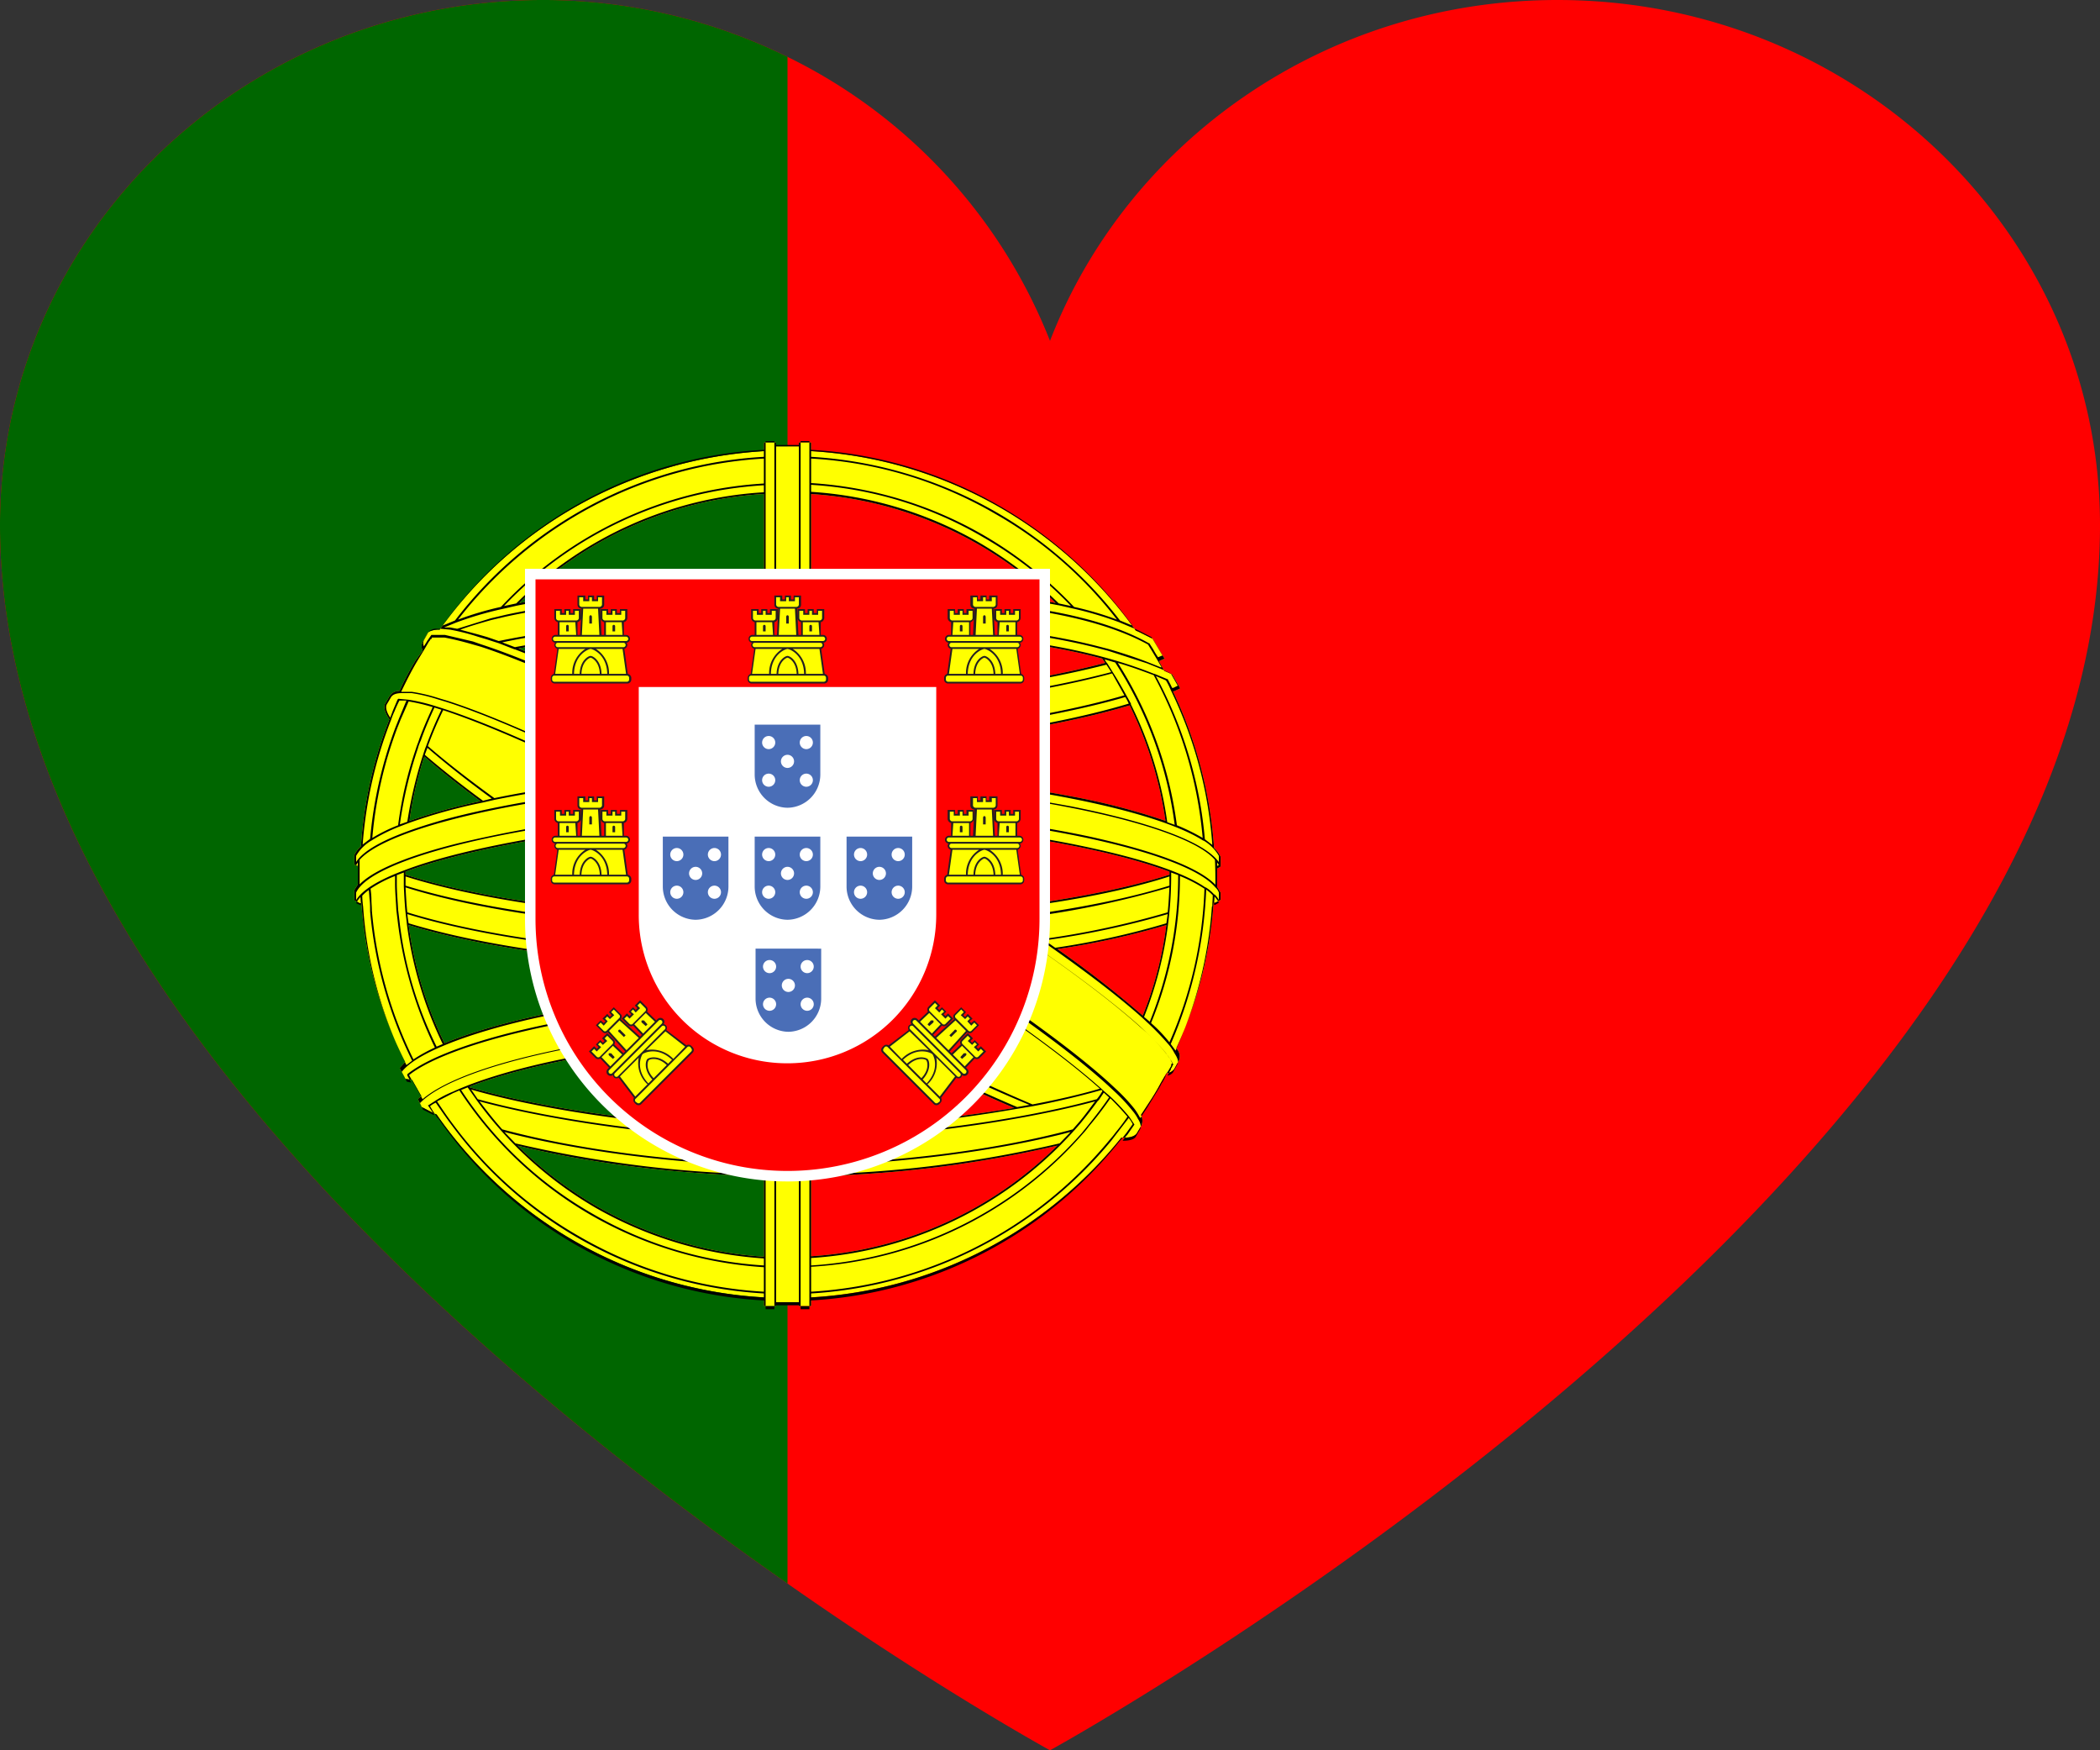 <?xml version="1.0" encoding="UTF-8"?><svg xmlns="http://www.w3.org/2000/svg" xmlns:xlink="http://www.w3.org/1999/xlink" data-name="Layer 1" height="400.0" preserveAspectRatio="xMidYMid meet" version="1.0" viewBox="0.0 -0.0 480.0 400.0" width="480.0" zoomAndPan="magnify"><rect x="0.0" y="-0.0" width="480.0" height="400.0" fill="#333333" stroke="none"/><g><g><g id="change1_1"><path d="M480,120c0,148.4-240,280-240,280s-25.6-14-60-38.1C108.9,312.3,0,220,0,120,0,53.7,55.5,0,124,0a126,126,0,0,1,56,13,122,122,0,0,1,60,64.9C257.6,32.4,302.8,0,356,0,424.5,0,480,53.7,480,120Z" fill="#f00"/></g><g id="change2_1"><path d="M180,13V361.9C108.9,312.3,0,220,0,120,0,53.7,55.5,0,124,0A126,126,0,0,1,180,13Z" fill="#060"/></g></g><g><g><g id="change3_1"><path d="M279,198h0v-2.2h0a6.5,6.5,0,0,0-1.5-2,98.9,98.9,0,0,0-9.4-35.8h.2l1.3-.6h.1v-.2l-1.8-3.1h0l-1.8-.8-1.2-2.2,1.1-.5a.2.2,0,0,0,.2-.2h-.1l-2.6-4.4h0l-3-1.5-.9-.4a98.1,98.1,0,0,0-74.2-41v-1.8a.2.2,0,0,0-.2-.2h-2.4a.2.2,0,0,0-.2.2v.7h-5.2v-.7a.2.2,0,0,0-.2-.2h-2.4a.2.2,0,0,0-.2.2v1.8a99.2,99.2,0,0,0-41.2,11.7,96.9,96.9,0,0,0-32.9,29.1h-.6c-1.2.1-2,.4-2.3,1l-1,1.8a2.3,2.3,0,0,0,0,2L95,150.9a67,67,0,0,0-3.7,7h0a2.6,2.6,0,0,0-2.2,1.1l-1,1.7c-.5.8-.2,2.1.9,3.7a96.2,96.2,0,0,0-6.5,29,6.5,6.5,0,0,0-1.5,2h0v2.2h.1l.7.4h0v4.1l-.8,1.3h0v2.4h.1l1.1.6h.4a96,96,0,0,0,10,36.3l-1.2,1.3v.2l1.3,2.4h.2l1.3.2,2.1,3.7-.7.6v.3l.8,1.6h0l2.5,1.3.9.4a97.8,97.8,0,0,0,74.8,41.8v1.8a.2.2,0,0,0,.2.2h2.4a.2.2,0,0,0,.2-.2v-.7h5.2v.7a.2.2,0,0,0,.2.2h2.4a.2.2,0,0,0,.2-.2v-1.8a98.1,98.1,0,0,0,70.9-36.5h.6c1.6,0,2.6-.4,3-1.1l1-1.7a2.9,2.9,0,0,0-.1-2.4h0l1.9-2.9c.8-1.2,1.6-2.5,2.3-3.8s1.1-1.9,1.6-2.8a2.6,2.6,0,0,0,1.8-1l1-1.8a2.5,2.5,0,0,0-.2-2.5l-.3-.5a95.7,95.7,0,0,0,8.5-33.2h.4l1.1-.6h.1V204h0l-.8-1.3v-4.2l.7-.4ZM148.8,209c-22.1-1.4-42-4.6-56.1-9.1v-.7c7.3-2.7,17.5-5.2,29.6-7.3C130.3,197.4,139.3,203.2,148.8,209ZM97,172.9c3.4,3,7.7,6.4,12.8,10.2a133.7,133.7,0,0,0-16.2,4.5A82.5,82.5,0,0,1,97,172.9Zm77.6,114.3a88.5,88.5,0,0,1-38.3-11.6,89.6,89.6,0,0,1-18-13.8c16.6,4.1,36.8,6.6,56.3,7Zm0-29.4c-22.7-.5-50.1-4.3-67.2-9.3v-.2c15.6-6,42.8-10.4,67.3-11Zm0-31.5c-30.1.5-58.2,6-73,12.1a88,88,0,0,1-8.2-27c18.6,5.7,46.2,9.2,75.7,9.7l5.5,3.1Zm0-65.8c-10.2-.3-22.7-1.4-34.7-2.9-8-3.8-15.3-7-21.4-9.4,17.8-3.3,37.1-3.6,56.1-3.6Zm0-25.9h-1.4c-14.3-.2-35.9-.4-54.5,3.2a87,87,0,0,1,55.9-24.9Zm53.3,73c-9.7-6.5-20.6-13.2-32.1-20,29.2,1.3,56.6,6,71.5,11.6v.7C257,203.2,243.3,205.8,227.9,207.6Zm38.7,3.8a83.1,83.1,0,0,1-5.4,20.7,233.8,233.8,0,0,0-19.5-15.2A179.9,179.9,0,0,0,266.6,211.4Zm-81.2-98.5a87.9,87.9,0,0,1,55.9,24.9c-18.6-3.6-40.2-3.4-54.5-3.2h-1.4Zm0,31.7c22.9,0,46.1.4,66.5,5.9a6.1,6.1,0,0,1,.7,1c-20.6,5.4-48.5,8.5-67.2,9Zm0,27.1c21.3-.6,52.5-4.4,72.8-10.5a88,88,0,0,1,8.2,26.4,152.2,152.2,0,0,0-21.5-5.6,349.5,349.5,0,0,0-59.5-6Zm0,65.6c4.8.1,9.7.4,14.7.8,11.7,6,22.6,11.2,31.7,15.1a339,339,0,0,1-46.4,4.6Zm0,31.5a267.6,267.6,0,0,0,56.3-7,87.8,87.8,0,0,1-56.3,25.3Z" fill="#ff0"/></g><g id="change4_1"><path d="M279,198h0v-2.2h0a6.5,6.5,0,0,0-1.5-2,98.9,98.9,0,0,0-9.4-35.8h.2l1.3-.6h.1v-.2l-1.8-3.1h0l-1.8-.8-1.2-2.2,1.1-.5a.2.2,0,0,0,.2-.2h-.1l-2.6-4.4h0l-3-1.5-.9-.4a98.1,98.1,0,0,0-74.2-41v-1.8a.2.2,0,0,0-.2-.2h-2.4a.2.2,0,0,0-.2.2v.7h-5.2v-.7a.2.2,0,0,0-.2-.2h-2.4a.2.2,0,0,0-.2.2v1.8a99.2,99.2,0,0,0-41.2,11.7,96.9,96.9,0,0,0-32.9,29.1h-.6c-1.2.1-2,.4-2.3,1l-1,1.8a2.3,2.3,0,0,0,0,2L95,150.9a67,67,0,0,0-3.7,7h0a2.6,2.6,0,0,0-2.2,1.1l-1,1.7c-.5.8-.2,2.1.9,3.7a96.2,96.2,0,0,0-6.5,29,6.5,6.5,0,0,0-1.5,2h0v2.2h.1l.7.4h0v4.1l-.8,1.3h0v2.4h.1l1.1.6h.4a96,96,0,0,0,10,36.3l-1.2,1.3v.2l1.3,2.4h.2l1.3.2,2.1,3.7-.7.6v.3l.8,1.6h0l2.5,1.3.9.4a97.8,97.8,0,0,0,74.8,41.8v1.8a.2.2,0,0,0,.2.2h2.4a.2.2,0,0,0,.2-.2v-.7h5.2v.7a.2.2,0,0,0,.2.2h2.4a.2.2,0,0,0,.2-.2v-1.8a98.1,98.1,0,0,0,70.9-36.5h.6c1.6,0,2.6-.4,3-1.1l1-1.7a2.9,2.9,0,0,0-.1-2.4h0l1.9-2.9c.8-1.2,1.6-2.5,2.3-3.8s1.1-1.9,1.6-2.8a2.6,2.6,0,0,0,1.8-1l1-1.8a2.5,2.5,0,0,0-.2-2.5l-.3-.5a95.7,95.7,0,0,0,8.5-33.2h.4l1.1-.6h.1V204h0l-.8-1.3v-4.2l.7-.4ZM89.4,164.5a16.7,16.7,0,0,1,.8-2,25.6,25.6,0,0,1,1.1-2.4h1.6l-1.7,4.1-.8,2a97.3,97.3,0,0,0-5.8,25.5l-1.7,1.3A97.4,97.4,0,0,1,89.4,164.5Zm7.7,8,.6-1.6c3.8,3.3,8.8,7.3,14.7,11.6l-2,.5C105.1,179.1,100.6,175.5,97.1,172.5Zm12.7,10.6a133.7,133.7,0,0,0-16.2,4.5A82.5,82.5,0,0,1,97,172.9C100.4,175.9,104.7,179.3,109.8,183.1Zm-12-12.6a84.1,84.1,0,0,1,3.5-8.2c9.1,3,22.1,8.6,37.2,16.1-9.2,1.1-17.8,2.4-25.5,4C106.8,177.9,101.7,173.9,97.8,170.5Zm-.4,0h0c-.3.7-.5,1.4-.7,2h0a97.3,97.3,0,0,0-3.6,15.3l-1.7.6a94.6,94.6,0,0,1,4.1-17.3,10.7,10.7,0,0,1,.7-1.9c.9-2.6,2-5.1,3.1-7.5l1.6.5A85.8,85.8,0,0,0,97.4,170.5ZM95.8,169c-.2.7-.5,1.3-.7,2A88.2,88.2,0,0,0,91,188.6a36.1,36.1,0,0,0-5.9,2.9,94.3,94.3,0,0,1,5.7-25.1l.8-2,1.8-4.1a42.1,42.1,0,0,1,5.5,1.3C97.8,164,96.7,166.5,95.8,169ZM81.4,195.6a9.6,9.6,0,0,1,3.5-3.5,37.9,37.9,0,0,1,6.4-3.2l2.1-.8a121.5,121.5,0,0,1,17-4.7l2.6-.6c7.9-1.6,16.7-3,26.1-4.1l3,1.5c-15.5,1.7-30,4.2-40.9,7.2-7.7,2.2-17.2,5.5-19.8,9.6Zm61.4-15,9.5,4.9a289.4,289.4,0,0,0-47.5,7.2c-8.5,2.1-18.7,5.4-22.6,9.4v-5.6C87.8,190.2,111.8,183.8,142.8,180.6Zm-61,17.3-.4-.2.4-.6Zm.5,8.9-.9-.4a7.1,7.1,0,0,1,1-1.4c0,.6.1,1.2.1,1.9Zm-.9-1.1V204c3.4-7.5,34.1-15.3,71.5-18.2l3.4,1.8c-10.6.7-21.3,1.9-31.1,3.4l-2.9.5h0c-12.2,2.1-22.6,4.6-29.9,7.4h0C86.5,201.1,82.8,203.4,81.4,205.7Zm87,15c-29.3-.5-56.6-4.1-75-9.7q-.2-1.2-.3-2.1c17.6,5.4,43.6,8.9,71.7,9.7l3.3,1.9h0ZM91.3,210.4l-.3-2.5c-.1-2-.3-4-.3-6V200l1.6-.6v3.1c.1,2.1.2,4.1.4,6.1h0c.1.8.2,1.6.3,2.6h0a88.4,88.4,0,0,0,8.2,27.4l-1.4.6A87.1,87.1,0,0,1,91.3,210.4Zm8.1,29a35.9,35.9,0,0,0-4.9,2.7,95.9,95.9,0,0,1-9.5-34c0-.9-.1-1.7-.1-2.5s-.1-1.7-.2-2.5a28.9,28.9,0,0,1,5.6-2.9v1.7c0,2,.2,4.1.3,6.1l.3,2.5A90.9,90.9,0,0,0,99.4,239.4Zm-6.3-30.9c-.2-1.9-.3-3.8-.4-5.7,15.3,4.8,37.1,8.1,61.3,9.4l10,5.9C136.3,217.4,110.5,213.9,93.1,208.5Zm-.4-6.1v-2.1c14.2,4.5,34.4,7.8,56.9,9.2l3.7,2.2C129.3,210.4,107.8,207.1,92.7,202.4Zm0-2.5v-.7c7.3-2.7,17.5-5.2,29.6-7.3,8,5.5,17,11.3,26.5,17.1C126.7,207.6,106.8,204.4,92.7,199.9ZM83,207.2a21.1,21.1,0,0,1-.2-2.5h0a10,10,0,0,1,1.5-1.3c.1.8.1,1.5.2,2.3s.1,1.7.1,2.6a96.6,96.6,0,0,0,9.6,34.1l-1.3,1A94.9,94.9,0,0,1,83,207.2Zm91.6,90a97,97,0,0,1-74.5-41.7H100c-.6-.9-1.2-1.8-1.7-2.7a5.7,5.7,0,0,1,1.3-.8c1.2,1.7,2.4,3.5,3.7,5.2a94.6,94.6,0,0,0,28.8,25.7,95.9,95.9,0,0,0,42.5,12.7Zm0-2a94.7,94.7,0,0,1-42.3-12.7A93.6,93.6,0,0,1,103.6,257c-1.3-1.7-2.5-3.5-3.7-5.3l3.7-1.9h0l1.4-.6a89.2,89.2,0,0,0,30.1,28.5,90.8,90.8,0,0,0,39.5,11.9Zm0-6a88.7,88.7,0,0,1-39.3-11.9,87.8,87.8,0,0,1-29.9-28.2l1.5-.6.2.3,1.9,2.7h0A88.3,88.3,0,0,0,136.1,276a89.3,89.3,0,0,0,38.5,11.6Zm0-2a88.5,88.5,0,0,1-38.3-11.6,89.6,89.6,0,0,1-18-13.8c16.6,4.1,36.8,6.6,56.3,7Zm0-18.8a270.6,270.6,0,0,1-56.8-7.1l-2.5-2.6c16.9,4.4,38.7,7.2,59.3,7.7Zm0-2.4c-20.8-.5-42.8-3.3-59.8-7.9-1.8-2-3.5-4.2-5.2-6.4,17.4,4.7,43.3,8.2,65,8.7Zm0-6c-21.9-.5-48-4-65.4-8.8l-1.5-2.2c17.2,5,44.4,8.7,66.9,9.2Zm0-2.2c-22.7-.5-50.1-4.3-67.2-9.3v-.2c15.6-6,42.8-10.4,67.3-11Zm0-20.9c-26.6.6-56.3,5.8-71.1,12.6h0a23.6,23.6,0,0,0-3.9,2l-1.7,1.1h-.1l1.5,2.2h-.2l-2.4-1.2-.7-1.5c4.3-4.5,16-8.9,32.9-12.3a258.9,258.9,0,0,1,45.7-5.1Zm0-2.4a257.9,257.9,0,0,0-45.7,5.1c-16,3.2-27.3,7.3-32.3,11.6l-2.1-3.7-1-1.8c5-4,16.6-8.1,32.1-11.3a266.4,266.4,0,0,1,49-5.3Zm0-5.8a276.5,276.5,0,0,0-49.1,5.3c-15.6,3.2-27.4,7.4-32.4,11.5v.3l.9,1.6-1-.2L91.8,245c3.1-4.1,14.4-8.7,30.4-12.3a265,265,0,0,1,52.4-6Zm0-2.4c-30.1.5-58.2,6-73,12.1a88,88,0,0,1-8.2-27c18.6,5.7,46.2,9.2,75.7,9.7l5.5,3.1Zm0-2.5-5.3-3.1-1-.5-3.4-2-10.7-6.4-4.5-2.7c-9.7-5.9-18.7-11.7-26.8-17.3l2.3-.3c8.7,5.8,18.3,12,28.6,18.2l4.4,2.7,10.6,6.2h.3l4.1,2.3,1.4.8Zm0-2.3-1.2-.7-4.1-2.4H169L158.4,212l-4.4-2.6c-10.2-6.2-19.7-12.2-28.2-18,9.8-1.6,20.6-2.7,31.2-3.4l17.6,9.7Zm0-24.2c-29.7-16.9-57.5-30.3-73.4-35.4l-1.9-.6a41,41,0,0,0-6-1.4l-2.2-.2H91c0,.1,0,.1-.1.1h0l-1.1,2.6-.6,1.6c-.9-1.3-1.1-2.4-.8-3l1-1.7c.4-.6,1.2-.9,2.5-.9h2.2a37.4,37.4,0,0,1,5.9,1.4l2,.6c15.7,5,43.1,18.2,72.6,34.9Zm0-2.3c-29.4-16.7-56.8-29.9-72.5-34.9l-2-.6a38.3,38.3,0,0,0-6-1.4H91.7c1.1-2.3,2.3-4.7,3.6-6.9l1.7-2.8,1-1.7.2-.3c.1,0,.1,0,.1-.1s.1-.1.1-.2h.1l.2-.2v-.2h2.9c1.6.3,3.8.8,6.2,1.5l2.1.6c14.4,4.7,38.4,16.1,64.6,30.6Zm0-17.2c-26.2-14.5-50.1-25.8-64.5-30.5l-2-.7-6.4-1.5H98.6l-.9,1.3-.8,1.3a1.7,1.7,0,0,1,0-1.4l1-1.8a2.3,2.3,0,0,1,2.1-.8h.7l2.2.2a48.5,48.5,0,0,1,6.3,1.6l2,.6,2.8.9h0l3.6,1.4h.1c14.3,5.5,34.8,15.5,56.9,27.6Zm0-2.3-7.6-4.1,7.6.3Zm0-4.2-8.4-.4-3.9-2,12.3.6Zm0-2.2c-4.1-.1-8.5-.4-13.2-.7l-13.9-7.1c9.6,1.1,19.1,1.8,27.1,2Zm0-6.2c-8.3-.3-18.2-1-28.1-2.1l-5.5-2.7c11.7,1.5,23.8,2.5,33.6,2.8Zm0-2.4c-10.2-.3-22.7-1.4-34.7-2.9-8-3.8-15.3-7-21.4-9.4,17.8-3.3,37.1-3.6,56.1-3.6Zm0-16.3c-19.2,0-38.8.3-56.9,3.7l-2.9-1.1c18.8-4,39.5-4.3,59.8-4.3Zm0-2.1c-20.5,0-41.5.4-60.6,4.4l-2.6-.9-2.1-.6-4.1-1.1c2.2-.8,4.6-1.5,7.1-2.2l3.4-.8c19.1-4.2,42.2-4,57.5-3.8h1.4Zm0-5.4h-1.4c-15.3-.2-38.4-.4-57.6,3.8l-3.4.8-7.7,2.4-1.6-.3h-1.4l2.7-1.1a77.6,77.6,0,0,1,10.5-3.1l3.5-.8c18.6-3.7,40.5-3.5,55-3.3h1.4Zm0-2.1h-1.4c-14.3-.2-35.9-.4-54.5,3.2a87,87,0,0,1,55.9-24.9Zm0-22.1A87.4,87.4,0,0,0,118,137.9l-2.8.6a89.1,89.1,0,0,1,59.4-27.6Zm0-2a89.5,89.5,0,0,0-60.1,28.2,71.6,71.6,0,0,0-9.8,2.9,95.3,95.3,0,0,1,69.9-36.8Zm0-6.1A95.6,95.6,0,0,0,104,141.8l-2.9,1.2a96.9,96.9,0,0,1,73.5-40.2ZM177,299.2h-2V268.8h2Zm0-30.8h-2v-2h2Zm0-2.4h-2v-5.6h2Zm0-6h-2v-1.8h2Zm0-2.2h-2V237.3h2Zm0-21h-2v-2h2Zm0-2.4h-2V229h2Zm0-5.8h-2v-2h2Zm0-2.4h-2v-1.8l2,1.2Zm0-1.1-2-1.1v-1.9l2,1.2Zm0-2.3-2-1.1V197.9l2,1.2Zm0-24.2-2-1.1v-1.9l2,1.2Zm0-2.3-2-1.1V178.4l2,1.2Zm0-17.2-2-1.1v-1.8l2,1.1Zm0-2.3-.7-.4h.7Zm0-.8h-1.5l-.5-.3v-4h2Zm0-4.7h-2v-1.8h2Zm0-2.2h-2v-5.8h2Zm0-6.2h-2v-2h2Zm0-2.4h-2V144.6h2Zm0-16.3h-2v-1.7h2Zm0-2.1h-2v-5h2Zm0-5.4h-2V135h2Zm0-2.1h-2V100.8h2Zm.4,91.2.7.4h-.7Zm0,.8h1.5l1,.6h0l2.6,1.4h-5.1Zm5.2,71.7h-5.2V268.8h5.2Zm0-29.9h-5.2v-2h5.2Zm0-2.4h-5.2v-5.6h5.2Zm0-6h-5.2v-1.8h5.2Zm0-2.2h-5.2V237.2h5.2Zm0-21h-5.2v-2h5.2Zm0-2.4h-5.2V229h5.2Zm0-6.2-2.5-1.4h0l-.4-.2h.3l.2-.2a.2.2,0,0,0-.2-.2h-1l-1.6-.9v-1.8l2.5,1.4,2.7,1.5Zm0-2.3-2.5-1.4-2.7-1.5V199.3l2.2,1.3,3,1.7Zm0-24-2.8-1.6-2.4-1.4V197a33.7,33.7,0,0,1,3.2,1.9l2,1.1Zm0-2.4-1.8-1-3.4-2V179.8l5.2,2.9Zm0-17.3-5.2-2.9v-1.8l5.2,2.9Zm0-2.2-2.4-1.4h2.4Zm0-1.8h-3.1l-2.1-1.2v-.6h5.2Zm0-2.2h-5.2v-4.3h5.2Zm0-4.7h-5.2v-1.8h5.2Zm0-2.2h-5.2v-5.8h5.2Zm0-6.2h-5.2v-2h5.2Zm0-2.4h-5.2V144.6h5.2Zm0-16.3h-5.2v-1.7h5.2Zm0-2.1h-5.2v-5h5.2Zm0-5.4h-5.2V135h5.2Zm0-2.1h-5.2V101.7h5.2ZM185,299.2h-2V268.8h2Zm0-30.8h-2v-2h2Zm0-2.4h-2v-5.6h2Zm0-6h-2v-1.8h2Zm0-2.2h-2V237.2h2Zm0-20.9h-2v-2h2Zm0-2.4h-2V229h.2l1.8,1Zm0-5-1.6-.9-.4-.2v-1.8l2,1.1Zm0-2.2-1.9-1.1H183V202.5l2,1.2Zm0-24-2-1.2v-1.9l2,1.2Zm0-2.4-2-1.1V182.9l2,1.2Zm0-17.3-2-1.1v-1.9l2,1.2Zm0-2.3-2-1.1v-1.6h2Zm0-3.1h-2v-1.8h2Zm0-2.2h-2v-4.3h2Zm0-4.7h-2v-1.8h2Zm0-2.2h-2v-5.8h2Zm0-6.2h-2v-2h2Zm0-2.4h-2V144.6h2Zm0-16.3h-2v-1.7h2Zm0-2.1h-2v-5h2Zm0-5.4h-2V135h2Zm0-2.1h-2V100.8h2Zm92.1,58.5-1.7-1.3a96.1,96.1,0,0,0-11.2-37.3l2.3,1a15.1,15.1,0,0,1,1.1,2.2A96.5,96.5,0,0,1,277.1,193.1Zm-18.6-32.3-1-1.8h0c-1-1.8-2-3.6-3.1-5.3l-1.3-2.1a3.5,3.5,0,0,1-.6-.9l2.4.7a89.5,89.5,0,0,1,13.6,37.1l-1.7-.6a87.6,87.6,0,0,0-8.3-26.9h0Zm-3-9.3c2.8.8,5.5,1.8,8.2,2.8a95.6,95.6,0,0,1,11.2,37.2,46.5,46.5,0,0,0-5.9-2.9A90.8,90.8,0,0,0,255.5,151.5Zm-70.1-48.7a96.9,96.9,0,0,1,43.2,12.9A97.9,97.9,0,0,1,258.9,143l-2.9-1.2a96.2,96.2,0,0,0-70.6-37.4Zm0,2a93.9,93.9,0,0,1,42.2,12.7,93,93,0,0,1,27.7,24.1,71.6,71.6,0,0,0-9.8-2.9,91.8,91.8,0,0,0-20.7-16.4,90,90,0,0,0-39.4-11.9Zm0,6a87.9,87.9,0,0,1,39.2,11.9,88.8,88.8,0,0,1,20.2,15.8l-2.8-.6A92.3,92.3,0,0,0,223.8,124a88.1,88.1,0,0,0-38.4-11.6Zm0,2.1a87.9,87.9,0,0,1,55.9,24.9c-18.6-3.6-40.2-3.4-54.5-3.2h-1.4Zm0,22.1h1.4c14.5-.2,36.4-.4,55,3.3h.1l3.5.8a80.5,80.5,0,0,1,10.4,3.1l3.6,1.5h0l.9.4,2.9,1.5,2.5,4.2-1,.4a17.4,17.4,0,0,1-1.1-1.8l-.9-1.4h-.1c-8.5-4.8-21.2-7.9-37.7-9.3-14-1.3-28-1.1-38.1-1h-1.4Zm0,2.1h1.4c19.5-.2,55.9-.6,75.6,10.2l.8,1.3,1.2,2,1.1,1.9h-.2l-3-1.2c-2.8-1.1-5.9-2.1-9-3l-3.1-.8c-20.1-5-42.7-5.4-64.8-5.4Zm0,5.4c22.1,0,44.6.4,64.7,5.4l3.1.8,9,2.9,3,1.2.7.3h0l1.7.8,1.6,2.8-1,.5h-.3c-.3-.7-.7-1.4-1-2h-.1l-2.9-1.2h-.1c-23.1-9.2-51-9.8-78.4-9.8Zm0,2.1c22.9,0,46.1.4,66.5,5.9a6.1,6.1,0,0,1,.7,1c-20.6,5.4-48.5,8.5-67.2,9Zm0,16.3c18.7-.5,46.8-3.7,67.5-9l1.1,1.7c-20.8,5.5-49.4,8.8-68.6,9.3Zm0,2.4c19.2-.6,48-3.8,68.8-9.4l2.8,5c-20.2,5.9-50.8,9.6-71.6,10.2Zm0,6.2c20.9-.6,51.5-4.3,71.8-10.2a10.9,10.9,0,0,1,.8,1.5c-20.2,6.1-51.3,9.9-72.6,10.5Zm0,2.2c21.3-.6,52.5-4.4,72.8-10.5a88,88,0,0,1,8.2,26.4,152.2,152.2,0,0,0-21.5-5.6,349.5,349.5,0,0,0-59.5-6Zm0,6.9c41.7.7,84.7,9.1,92.3,17.9.1,1.9.1,3.8.1,5.7-3.7-3.9-13.7-7.7-28.7-11-16.8-3.6-38.1-6-58.5-6.7l-1.3-.7-3.9-2.3Zm0,25.4c28.6,16.8,53.5,33.6,66,44.8-4.4,1.3-9.6,2.5-15.4,3.6-8.5-3.6-19.1-8.5-30.4-14.2l-5.7-2.9-12.2-6.6-2.3-1.2Zm0,23.9,2.1,1.2,12.3,6.5,5.6,2.9c11.1,5.7,21.4,10.5,29.9,14l-2.8.5c-9.2-3.9-20.4-9.2-32.2-15.3h0l-5.3-2.8h0l-9.6-5.1Zm0,2.3,8.6,4.6-8.6-.3Zm0,4.7c3.1,0,6.2.2,9.4.4l4.4,2.3c-4.7-.4-9.3-.6-13.8-.7Zm0,2.4c4.8.1,9.7.4,14.7.8,11.7,6,22.6,11.2,31.7,15.1a339,339,0,0,1-46.4,4.6Zm0,20.9a332.8,332.8,0,0,0,47.1-4.8l3.6-.6c5.8-1.1,11.1-2.4,15.7-3.7.1.1.1.2.2.2a12.7,12.7,0,0,1-1.3,1.9c-17.4,4.8-43.4,8.3-65.3,8.8Zm0,2.2c21.7-.5,47.5-4,64.9-8.7-1.2,1.6-2.4,3.3-3.7,4.8l-1.4,1.6h0c-17,4.6-39,7.4-59.8,7.9Zm0,6c20.6-.5,42.4-3.3,59.3-7.7l-2.5,2.6a270.6,270.6,0,0,1-56.8,7.1Zm0,2.4a267.6,267.6,0,0,0,56.3-7,87.8,87.8,0,0,1-56.3,25.3Zm0,18.7a88.2,88.2,0,0,0,60-29c0-.1,0-.1.1-.1h0l1.4-1.6c1.4-1.7,2.8-3.5,4.1-5.3h.1l1.2-1.8,1.2,1.1c-1.5,2.2-3.2,4.4-4.9,6.5l-1.3,1.6a89.8,89.8,0,0,1-61.9,30.3Zm0,2A89.4,89.4,0,0,0,247.6,259a18.3,18.3,0,0,0,1.3-1.6,77.3,77.3,0,0,0,4.9-6.4q2.4,2.4,3.9,4.2a42.2,42.2,0,0,1-2.7,3.6,18.3,18.3,0,0,1-1.3,1.6,95.6,95.6,0,0,1-68.3,34.8ZM256,260.7a97.4,97.4,0,0,1-70.6,36.5v-1.6A96.4,96.4,0,0,0,254,260.7l1.3-1.7,2.7-3.5a8,8,0,0,1,.9,1.4l-1.5,2.1C256.9,259.6,256.5,260.2,256,260.7Zm4.6-2.6-1,1.7q-.6.9-3,.9a13.4,13.4,0,0,1,1.1-1.4l1.6-2.3h0l-1.2-1.8a51.2,51.2,0,0,0-4.2-4.5l-1.5-1.3c-12.3-11.2-37.7-28.5-67-45.7v-1.9c29.7,17.4,55.4,34.9,67.8,46.2l1.5,1.4a40.1,40.1,0,0,1,4.2,4.5,9.4,9.4,0,0,1,1.2,1.8C260.7,256.6,260.9,257.5,260.6,258.1Zm6.1-12.8-.3.5v.2c-.2.5-.5.9-.7,1.4h-.1a10.9,10.9,0,0,1-.8,1.5l-2.5,4.1c-.5.8-1.1,1.6-1.6,2.5l-.2-.2a14.5,14.5,0,0,0-1.2-1.9,40.1,40.1,0,0,0-4.2-4.5l-1.5-1.4c-12.4-11.3-38.3-28.9-68.1-46.3V184.3l2.7,1.6c31.4,18.1,59,36.7,72.3,48.6l1.5,1.4a43.3,43.3,0,0,1,4.4,4.7,9.2,9.2,0,0,1,1.3,1.9h0l.3.5h-.1c0,.1-.1.1-.1.2h-.1v.4l-.3.5-.4.7C266.8,245.1,266.7,245.2,266.7,245.3Zm2.4-2-1,1.8a2,2,0,0,1-1.2.7c0-.1,0-.2.1-.2l.2-.4a2.5,2.5,0,0,1,.4-.7.8.8,0,0,1,.2-.5.4.4,0,0,0,.1-.3h.1v-.2h0l.2-.2h0l-.3-.6h0l-1.3-1.9a46.2,46.2,0,0,0-4.5-4.8l-1.6-1.4c-13.2-11.9-40.9-30.6-72.3-48.7l-2.9-1.7V182l3.7,2.2c31.2,17.9,58.8,36.5,72.1,48.4l1.5,1.4h0a60.2,60.2,0,0,1,4.5,4.7h0a9.2,9.2,0,0,1,1.3,1.9l.3.5C269.3,242.1,269.4,242.8,269.1,243.3Zm-1.4-43.9,1.6.6a89.2,89.2,0,0,1-6.5,33.5l-1.3-1.1a87.5,87.5,0,0,0,6.2-32.3Zm2,.8a32.2,32.2,0,0,1,5.6,2.9,95,95,0,0,1-8,35.1,33,33,0,0,0-4.2-4.4A87.9,87.9,0,0,0,269.7,200.2Zm-2.4,2.6c-.1,1.9-.2,3.8-.4,5.7a197.1,197.1,0,0,1-28.5,6.1l-6.8-4.6A209.1,209.1,0,0,0,267.3,202.8Zm-36.2,6.8-2.6-1.7c15.1-1.7,28.6-4.3,38.8-7.6v2.1C257.7,205.4,245.1,207.9,231.1,209.6Zm35.8-.7-.3,2.1a180.7,180.7,0,0,1-25.4,5.6l-2.4-1.7A194.6,194.6,0,0,0,266.9,208.9Zm-.3,2.5a83.1,83.1,0,0,1-5.4,20.7,233.8,233.8,0,0,0-19.5-15.2A179.9,179.9,0,0,0,266.6,211.4Zm-38.7-3.8c-9.7-6.5-20.6-13.2-32.1-20,29.2,1.3,56.6,6,71.5,11.6v.7C257,203.2,243.3,205.8,227.9,207.6Zm49.2-.5c-.1.1-.1.1-.1.2a96.1,96.1,0,0,1-8.3,32.8l-1.1-1.5a97.7,97.7,0,0,0,8.1-35.3,10,10,0,0,1,1.5,1.3C277.2,205.5,277.1,206.3,277.1,207.1Zm.6-.3h-.2c0-.6.1-1.3.1-1.9a7.1,7.1,0,0,1,1,1.4Zm.9-2.8v1.7a4.1,4.1,0,0,0-1-1.3h-.1a7.7,7.7,0,0,0-1.9-1.6h-.1c-4.5-3.1-13-6.1-24.7-8.7-15.8-3.6-36.1-6.1-55.7-6.9l-3.7-2.2c40.6,1.3,79.4,9.4,86.4,17.8h0A2.8,2.8,0,0,1,278.6,204Zm-.4-6.1v-.8l.4.6Zm.4-.9-.5-.6h0c-3.8-4.3-15.6-8.6-33.2-12.1a360,360,0,0,0-59.5-6v-1.8c38.1.6,77.3,7.7,89.6,15.6h.1a9.6,9.6,0,0,1,3.5,3.5Z"/></g></g><g><g id="change5_1"><path d="M180,270h0a60,60,0,0,1-60-60V130H240v80a60,60,0,0,1-60,60Z" fill="#fff"/></g><g id="change1_2"><path d="M180,267.6h0A57.6,57.6,0,0,1,122.4,210V132.4H237.6V210A57.6,57.6,0,0,1,180,267.6Z" fill="#f00"/></g><g id="change5_2"><path d="M180,243h0a33.9,33.9,0,0,1-34-34V157h68v52a34,34,0,0,1-34,34Z" fill="#fff"/></g><g><g><g id="change6_11"><path d="M188.5,154l-.8-5.7a1,1,0,0,0,.7-.9.8.8,0,0,0-.2-.5.9.9,0,0,0,.8-.9.9.9,0,0,0-.9-.9h-.5v-2.9a1.1,1.1,0,0,0,.8-.9v-2.1h-1.7v.9H186v-.9h-1.4v.9H184v-.9h-1.7v2.1a1.1,1.1,0,0,0,.8.9v2.9h-.6l-.3-6a.9.9,0,0,0,.9-.9v-2.1h-1.7v.9h-.6v-.9h-1.4v.9h-.6v-.9H177v2.1a.9.9,0,0,0,.9.9l-.3,6H177v-2.9a1.1,1.1,0,0,0,.8-.9v-2.1H176v.9h-.6v-.9H174v.9h-.6v-.9h-1.7v2.1a1.1,1.1,0,0,0,.8.9v2.9h-.5a.9.9,0,0,0-.9.9.9.9,0,0,0,.8.9.8.8,0,0,0-.2.5,1,1,0,0,0,.7.9l-.8,5.7a1,1,0,0,0-.7.9v.4a.9.9,0,0,0,.9.9h16.6a.9.9,0,0,0,.9-.9v-.4A1,1,0,0,0,188.5,154Z" fill="#231f20"/></g><g id="change3_5"><path d="M187.9,139.6v1.7a.6.6,0,0,1-.6.5h-4a.6.6,0,0,1-.6-.5v-1.7h.9v.9H185v-.9h.6v.9H187v-.9Zm-.8,2.6h-3.6v2.9h3.8Zm-10.6,0h-3.6v2.9h3.8Zm-.1-2.6v.9H175v-.9h-.6v.9H173v-.9h-.9v1.7a.6.6,0,0,0,.6.5h4a.6.6,0,0,0,.6-.5v-1.7Zm5.3-3.1v.9h-1.4v-.9h-.6v.9h-1.4v-.9h-.9v1.7a.6.6,0,0,0,.6.5h4a.6.6,0,0,0,.6-.5v-1.7Zm0,2.6h-3.4l-.3,6h4Zm6.4,6.4H171.9a.5.5,0,1,0,0,1h16.2a.5.5,0,1,0,0-1Zm-.6,1.4h-15a.5.5,0,0,0,0,1h15a.5.5,0,0,0,0-1Zm.8,7.5H171.7a.5.5,0,0,0-.5.5v.4a.5.5,0,0,0,.5.5h16.6a.5.5,0,0,0,.5-.5v-.4A.5.5,0,0,0,188.3,154.4Zm-8.3-4.1c-.2,0-2,.8-2.1,3.7h4.2C182,151.1,180.2,150.3,180,150.3Zm0-2c-.4,0-3.7,1.2-3.8,5.7h1.3c.1-3.1,2-4.1,2.5-4.1s2.4,1,2.5,4.1h1.3C183.7,149.5,180.4,148.3,180,148.3Zm-7.3,0-.8,5.7h3.9a6.5,6.5,0,0,1,3-5.7Zm14.6,0h-6.1a6.5,6.5,0,0,1,3,5.7h3.9Z" fill="#ff0"/></g><g fill="#231f20" id="change6_14"><path d="M175,144.3h-.6v-1.2a.3.3,0,0,1,.3-.3h0a.3.3,0,0,1,.3.3Z"/><path d="M185,144.3h.6v-1.2a.3.3,0,0,0-.3-.3h0a.3.3,0,0,0-.3.3Z"/><path d="M180.3,142.5h-.6V141c0-.2.1-.4.3-.4h0c.2,0,.3.2.3.4Z"/></g></g><g><g id="change6_3"><path d="M143.5,154l-.8-5.7a1,1,0,0,0,.7-.9.8.8,0,0,0-.2-.5.9.9,0,0,0,.8-.9.9.9,0,0,0-.9-.9h-.5v-2.9a1.1,1.1,0,0,0,.8-.9v-2.1h-1.7v.9H141v-.9h-1.4v.9H139v-.9h-1.7v2.1a1.1,1.1,0,0,0,.8.9v2.9h-.6l-.3-6a.9.9,0,0,0,.9-.9v-2.1h-1.7v.9h-.6v-.9h-1.4v.9h-.6v-.9H132v2.1a.9.9,0,0,0,.9.9l-.3,6H132v-2.9a1.1,1.1,0,0,0,.8-.9v-2.1H131v.9h-.6v-.9H129v.9h-.6v-.9h-1.7v2.1a1.1,1.1,0,0,0,.8.9v2.9h-.5a.9.9,0,0,0-.9.9.9.9,0,0,0,.8.9.8.8,0,0,0-.2.5,1,1,0,0,0,.7.9l-.8,5.7a1,1,0,0,0-.7.9v.4a.9.9,0,0,0,.9.9h16.6a.9.9,0,0,0,.9-.9v-.4A1,1,0,0,0,143.5,154Z" fill="#231f20"/></g><g id="change3_2"><path d="M142.9,139.6v1.7a.6.6,0,0,1-.6.5h-4a.6.6,0,0,1-.6-.5v-1.7h.9v.9H140v-.9h.6v.9H142v-.9Zm-.8,2.6h-3.6v2.9h3.8Zm-10.6,0h-3.6v2.9h3.8Zm-.1-2.6v.9H130v-.9h-.6v.9H128v-.9h-.9v1.7a.6.6,0,0,0,.6.5h4a.6.6,0,0,0,.6-.5v-1.7Zm5.3-3.1v.9h-1.4v-.9h-.6v.9h-1.4v-.9h-.9v1.7a.6.6,0,0,0,.6.5h4a.6.6,0,0,0,.6-.5v-1.7Zm0,2.6h-3.4l-.3,6h4Zm6.4,6.4H126.9a.5.5,0,1,0,0,1h16.2a.5.5,0,1,0,0-1Zm-.6,1.4h-15a.5.5,0,1,0,0,1h15a.5.5,0,0,0,0-1Zm.8,7.5H126.7a.5.5,0,0,0-.5.5v.4a.5.5,0,0,0,.5.5h16.6a.5.5,0,0,0,.5-.5v-.4A.5.5,0,0,0,143.3,154.4Zm-8.3-4.1c-.2,0-2,.8-2.1,3.7h4.2C137,151.1,135.2,150.3,135,150.3Zm0-2c-.4,0-3.7,1.2-3.8,5.7h1.3c.1-3.1,2-4.1,2.5-4.1s2.4,1,2.5,4.1h1.3C138.7,149.5,135.4,148.3,135,148.3Zm-7.3,0-.8,5.7h3.9a6.5,6.5,0,0,1,3-5.7Zm14.6,0h-6.1a6.5,6.5,0,0,1,3,5.7h3.9Z" fill="#ff0"/></g><g fill="#231f20" id="change6_13"><path d="M130,144.3h-.6v-1.2a.3.3,0,0,1,.3-.3h0a.3.3,0,0,1,.3.3Z"/><path d="M140,144.3h.6v-1.2a.3.3,0,0,0-.3-.3h0a.3.3,0,0,0-.3.3Z"/><path d="M135.3,142.5h-.6V141c0-.2.1-.4.3-.4h0c.2,0,.3.2.3.4Z"/></g></g><g><g id="change6_12"><path d="M143.5,199.9l-.8-5.7a1,1,0,0,0,.7-.9.8.8,0,0,0-.2-.5.9.9,0,0,0,.8-.9.9.9,0,0,0-.9-.9h-.5v-2.9a1.1,1.1,0,0,0,.8-.9v-2.1h-1.7v.9H141v-.9h-1.4v.9H139v-.9h-1.7v2.1a1.1,1.1,0,0,0,.8.9V191h-.6l-.3-6a.9.9,0,0,0,.9-.9V182h-1.7v.9h-.6V182h-1.4v.9h-.6V182H132v2.1a.9.9,0,0,0,.9.9l-.3,6H132v-2.9a1.1,1.1,0,0,0,.8-.9v-2.1H131v.9h-.6v-.9H129v.9h-.6v-.9h-1.7v2.1a1.1,1.1,0,0,0,.8.9V191h-.5a.9.9,0,0,0-.9.9.9.9,0,0,0,.8.9.8.8,0,0,0-.2.5,1,1,0,0,0,.7.9l-.8,5.7a1,1,0,0,0-.7.9v.4a.9.9,0,0,0,.9.9h16.6a.9.9,0,0,0,.9-.9v-.4A1,1,0,0,0,143.5,199.9Z" fill="#231f20"/></g><g id="change3_7"><path d="M142.9,185.5v1.7a.6.6,0,0,1-.6.5h-4a.6.6,0,0,1-.6-.5v-1.7h.9v.9H140v-.9h.6v.9H142v-.9Zm-.8,2.6h-3.6V191h3.8Zm-10.6,0h-3.6V191h3.8Zm-.1-2.6v.9H130v-.9h-.6v.9H128v-.9h-.9v1.7a.6.6,0,0,0,.6.5h4a.6.6,0,0,0,.6-.5v-1.7Zm5.3-3.1v.9h-1.4v-.9h-.6v.9h-1.4v-.9h-.9v1.7a.6.6,0,0,0,.6.5h4a.6.6,0,0,0,.6-.5v-1.7Zm0,2.6h-3.4l-.3,6h4Zm6.4,6.4H126.9a.5.5,0,0,0,0,1h16.2a.5.5,0,0,0,0-1Zm-.6,1.4h-15a.5.5,0,0,0,0,1h15a.5.5,0,0,0,0-1Zm.8,7.5H126.7a.5.5,0,0,0-.5.5v.4a.5.5,0,0,0,.5.5h16.6a.5.5,0,0,0,.5-.5v-.4A.5.5,0,0,0,143.3,200.3Zm-8.3-4.1c-.2,0-2,.8-2.1,3.7h4.2C137,197,135.2,196.2,135,196.2Zm0-2c-.4,0-3.7,1.2-3.8,5.7h1.3c.1-3.1,2-4.1,2.5-4.1s2.4,1,2.5,4.1h1.3C138.7,195.4,135.4,194.2,135,194.2Zm-7.3,0-.8,5.7h3.9a6.5,6.5,0,0,1,3-5.7Zm14.6,0h-6.1a6.5,6.5,0,0,1,3,5.7h3.9Z" fill="#ff0"/></g><g fill="#231f20" id="change6_10"><path d="M130,190.2h-.6V189a.3.3,0,0,1,.3-.3h0a.3.3,0,0,1,.3.3Z"/><path d="M140,190.2h.6V189a.3.3,0,0,0-.3-.3h0a.3.3,0,0,0-.3.3Z"/><path d="M135.3,188.4h-.6v-1.5c0-.2.1-.4.3-.4h0c.2,0,.3.2.3.4Z"/></g></g><g><g id="change6_8"><path d="M156.9,238.9l-4.6-3.5a.9.9,0,0,0-.1-1.1l-.5-.3a.8.8,0,0,0-.1-1.1.9.9,0,0,0-1.3,0l-.3.3-2.1-2a.9.9,0,0,0-.1-1.1l-1.5-1.5-1.2,1.2.6.6-.4.4-.6-.6-1,1,.6.6-.4.4-.6-.6-1.2,1.2,1.5,1.5a.9.9,0,0,0,1.1.1l2,2.1-.4.4-4.4-4a.8.8,0,0,0-.1-1.2l-1.5-1.5-1.1,1.1.6.7-.4.4-.6-.7-1.1,1.1.7.6-.4.4-.7-.6-1.1,1.1,1.5,1.5a.8.8,0,0,0,1.2.1l4,4.4-.4.4-2.1-2a.9.9,0,0,0-.1-1.1l-1.5-1.5-1.2,1.2.6.6-.4.4-.6-.6-1,1,.6.6-.4.4-.6-.6-1.2,1.2,1.5,1.5a.9.9,0,0,0,1.1.1l2,2.1-.3.3a.9.9,0,0,0,0,1.3.9.9,0,0,0,1.2.1c0,.2.1.3.2.5a.9.9,0,0,0,1.1.1l3.5,4.6a.9.9,0,0,0,.1,1.1l.3.3a.9.9,0,0,0,1.3,0l11.7-11.7a.9.9,0,0,0,0-1.3l-.3-.3A.9.9,0,0,0,156.9,238.9Z" fill="#231f20"/></g><g id="change3_6"><path d="M146.3,229.2l1.2,1.2a.5.5,0,0,1,0,.7l-2.9,2.9a.5.5,0,0,1-.7,0l-1.2-1.2.6-.6.6.6,1-1-.7-.6.5-.5.6.7,1-1-.6-.6Zm1.3,2.3-2.6,2.6,2,2.1,2.7-2.7Zm-7.5,7.5-2.6,2.6,2,2.1,2.7-2.7Zm-1.9-1.7.6.6-1,.9-.6-.6-.5.5.7.6-1,1-.6-.6-.6.6,1.2,1.2a.5.5,0,0,0,.7,0l2.9-2.9a.5.5,0,0,0,0-.7l-1.2-1.2Zm1.5-6,.7.7-1,.9-.6-.6-.5.5.6.6-.9,1-.7-.7-.6.6,1.2,1.2a.5.5,0,0,0,.8,0l2.8-2.8a.5.5,0,0,0,0-.8l-1.2-1.2Zm1.9,1.9-2.4,2.4,4,4.4,2.8-2.8Zm9,0-11.4,11.4a.5.5,0,0,0,.7.7l11.4-11.4a.5.5,0,0,0-.7-.7Zm.6,1.4-10.6,10.6a.5.5,0,1,0,.7.7l10.6-10.6a.5.5,0,1,0-.7-.7Zm5.9,4.7-11.8,11.8c-.2.1-.2.5,0,.7l.3.2a.5.5,0,0,0,.7,0L158,240.3a.5.5,0,0,0,0-.7l-.2-.3A.5.5,0,0,0,157.1,239.3Zm-8.8,3c-.2.1-.9,2,1.1,4.1l3-3C150.3,241.4,148.4,242.1,148.3,242.3Zm-1.4-1.4c-.3.3-1.8,3.4,1.3,6.7l.9-.9c-2.1-2.3-1.5-4.4-1.1-4.7s2.4-1,4.7,1.1l.9-.9C150.3,239.1,147.2,240.6,146.9,240.9Zm-5.2,5.1,3.5,4.6,2.8-2.8a6.5,6.5,0,0,1-2-6.1Zm10.4-10.3-4.4,4.3a6.7,6.7,0,0,1,6.2,2l2.7-2.8Z" fill="#ff0"/></g><g fill="#231f20" id="change6_2"><path d="M140.5,241.6l-.4.4-.9-.8a.4.4,0,0,1,0-.5h.5Z"/><path d="M147.6,234.5l.4-.4-.8-.9h-.5a.4.4,0,0,0,0,.5Z"/><path d="M143,236.6l-.4.4-1.1-1.1a.3.3,0,0,1-.1-.5h0a.3.3,0,0,1,.5.1Z"/></g></g><g><g id="change6_5"><path d="M216.5,154l.8-5.7a1,1,0,0,1-.7-.9.8.8,0,0,1,.2-.5.9.9,0,0,1-.8-.9.9.9,0,0,1,.9-.9h.5v-2.9a1.1,1.1,0,0,1-.8-.9v-2.1h1.7v.9h.6v-.9h1.4v.9h.6v-.9h1.7v2.1a1.1,1.1,0,0,1-.8.9v2.9h.6l.3-6a.9.9,0,0,1-.9-.9v-2.1h1.7v.9h.6v-.9h1.4v.9h.6v-.9H228v2.1a.9.9,0,0,1-.9.9l.3,6h.6v-2.9a1.1,1.1,0,0,1-.8-.9v-2.1H229v.9h.6v-.9H231v.9h.6v-.9h1.7v2.1a1.1,1.1,0,0,1-.8.9v2.9h.5a.9.9,0,0,1,.9.9.9.9,0,0,1-.8.9.8.8,0,0,1,.2.5,1,1,0,0,1-.7.9l.8,5.7a1,1,0,0,1,.7.9v.4a.9.9,0,0,1-.9.9H216.7a.9.9,0,0,1-.9-.9v-.4A1,1,0,0,1,216.5,154Z" fill="#231f20"/></g><g id="change3_4"><path d="M217.1,139.6v1.7a.6.6,0,0,0,.6.5h4a.6.6,0,0,0,.6-.5v-1.7h-.9v.9H220v-.9h-.6v.9H218v-.9Zm.8,2.6h3.6v2.9h-3.8Zm10.6,0h3.6v2.9h-3.8Zm.1-2.6v.9H230v-.9h.6v.9H232v-.9h.9v1.7a.6.6,0,0,1-.6.5h-4a.6.6,0,0,1-.6-.5v-1.7Zm-5.3-3.1v.9h1.4v-.9h.6v.9h1.4v-.9h.9v1.7a.6.6,0,0,1-.6.5h-4a.6.6,0,0,1-.6-.5v-1.7Zm0,2.6h3.4l.3,6h-4Zm-6.4,6.4h16.2a.5.5,0,1,1,0,1H216.9a.5.5,0,1,1,0-1Zm.6,1.4h15a.5.5,0,0,1,0,1h-15a.5.5,0,0,1,0-1Zm-.8,7.5h16.6a.5.5,0,0,1,.5.5v.4a.5.5,0,0,1-.5.5H216.7a.5.5,0,0,1-.5-.5v-.4A.5.5,0,0,1,216.7,154.4Zm8.3-4.1c.2,0,2,.8,2.1,3.7h-4.2C223,151.1,224.8,150.3,225,150.3Zm0-2c.4,0,3.7,1.2,3.8,5.7h-1.3c-.1-3.1-2-4.1-2.5-4.1s-2.4,1-2.5,4.1h-1.3C221.3,149.5,224.6,148.3,225,148.3Zm7.3,0,.8,5.7h-3.9a6.5,6.5,0,0,0-3-5.7Zm-14.6,0h6.1a6.5,6.5,0,0,0-3,5.7h-3.9Z" fill="#ff0"/></g><g fill="#231f20" id="change6_1"><path d="M230,144.3h.6v-1.2a.3.3,0,0,0-.3-.3h0a.3.3,0,0,0-.3.3Z"/><path d="M220,144.3h-.6v-1.2a.3.3,0,0,1,.3-.3h0a.3.3,0,0,1,.3.3Z"/><path d="M224.7,142.5h.6V141c0-.2-.1-.4-.3-.4h0c-.2,0-.3.2-.3.4Z"/></g></g><g><g id="change6_9"><path d="M216.5,199.9l.8-5.7a1,1,0,0,1-.7-.9.8.8,0,0,1,.2-.5.9.9,0,0,1-.8-.9.9.9,0,0,1,.9-.9h.5v-2.9a1.1,1.1,0,0,1-.8-.9v-2.1h1.7v.9h.6v-.9h1.4v.9h.6v-.9h1.7v2.1a1.1,1.1,0,0,1-.8.9V191h.6l.3-6a.9.9,0,0,1-.9-.9V182h1.7v.9h.6V182h1.4v.9h.6V182H228v2.1a.9.9,0,0,1-.9.9l.3,6h.6v-2.9a1.1,1.1,0,0,1-.8-.9v-2.1H229v.9h.6v-.9H231v.9h.6v-.9h1.7v2.1a1.1,1.1,0,0,1-.8.9V191h.5a.9.9,0,0,1,.9.9.9.9,0,0,1-.8.9.8.8,0,0,1,.2.5,1,1,0,0,1-.7.9l.8,5.7a1,1,0,0,1,.7.9v.4a.9.9,0,0,1-.9.9H216.7a.9.9,0,0,1-.9-.9v-.4A1,1,0,0,1,216.5,199.9Z" fill="#231f20"/></g><g id="change3_8"><path d="M217.1,185.5v1.7a.6.6,0,0,0,.6.5h4a.6.6,0,0,0,.6-.5v-1.7h-.9v.9H220v-.9h-.6v.9H218v-.9Zm.8,2.6h3.6V191h-3.8Zm10.6,0h3.6V191h-3.8Zm.1-2.6v.9H230v-.9h.6v.9H232v-.9h.9v1.7a.6.6,0,0,1-.6.5h-4a.6.6,0,0,1-.6-.5v-1.7Zm-5.3-3.1v.9h1.4v-.9h.6v.9h1.4v-.9h.9v1.7a.6.6,0,0,1-.6.5h-4a.6.6,0,0,1-.6-.5v-1.7Zm0,2.6h3.4l.3,6h-4Zm-6.4,6.4h16.2a.5.5,0,0,1,0,1H216.9a.5.5,0,0,1,0-1Zm.6,1.4h15a.5.5,0,0,1,0,1h-15a.5.5,0,0,1,0-1Zm-.8,7.5h16.6a.5.5,0,0,1,.5.5v.4a.5.5,0,0,1-.5.5H216.7a.5.5,0,0,1-.5-.5v-.4A.5.5,0,0,1,216.7,200.3Zm8.3-4.1c.2,0,2,.8,2.1,3.7h-4.2C223,197,224.8,196.2,225,196.2Zm0-2c.4,0,3.7,1.2,3.8,5.7h-1.3c-.1-3.1-2-4.1-2.5-4.1s-2.4,1-2.5,4.1h-1.3C221.3,195.4,224.6,194.2,225,194.2Zm7.3,0,.8,5.7h-3.9a6.5,6.5,0,0,0-3-5.7Zm-14.6,0h6.1a6.5,6.5,0,0,0-3,5.7h-3.9Z" fill="#ff0"/></g><g fill="#231f20" id="change6_7"><path d="M230,190.2h.6V189a.3.3,0,0,0-.3-.3h0a.3.3,0,0,0-.3.3Z"/><path d="M220,190.2h-.6V189a.3.3,0,0,1,.3-.3h0a.3.3,0,0,1,.3.3Z"/><path d="M224.7,188.4h.6v-1.5c0-.2-.1-.4-.3-.4h0c-.2,0-.3.2-.3.4Z"/></g></g><g><g id="change6_4"><path d="M203.1,238.9l4.6-3.5a.9.9,0,0,1,.1-1.1l.5-.3a.8.8,0,0,1,.1-1.1.9.9,0,0,1,1.3,0l.3.3,2.1-2a.9.9,0,0,1,.1-1.1l1.5-1.5,1.2,1.2-.6.6.4.4.6-.6,1,1-.6.6.4.4.6-.6,1.2,1.2-1.5,1.5a.9.9,0,0,1-1.1.1l-2,2.1.4.4,4.4-4a.8.8,0,0,1,.1-1.2l1.5-1.5,1.1,1.1-.6.7.4.4.6-.7,1.1,1.1-.7.6.4.4.7-.6,1.1,1.1-1.5,1.5a.8.8,0,0,1-1.2.1l-4,4.4.4.4,2.1-2a.9.9,0,0,1,.1-1.1l1.5-1.5,1.2,1.2-.6.6.4.4.6-.6,1,1-.6.6.4.4.6-.6,1.2,1.2-1.5,1.5a.9.9,0,0,1-1.1.1l-2,2.1.3.3a.9.9,0,0,1,0,1.3.9.9,0,0,1-1.2.1c0,.2-.1.3-.2.5a.9.9,0,0,1-1.1.1l-3.5,4.6a.9.9,0,0,1-.1,1.1l-.3.3a.9.9,0,0,1-1.3,0l-11.7-11.7a.9.9,0,0,1,0-1.3l.3-.3A.9.9,0,0,1,203.1,238.9Z" fill="#231f20"/></g><g id="change3_3"><path d="M213.7,229.2l-1.2,1.2a.5.5,0,0,0,0,.7l2.9,2.9a.5.5,0,0,0,.7,0l1.2-1.2-.6-.6-.6.6-1-1,.7-.6-.5-.5-.6.7-1-1,.6-.6Zm-1.3,2.3,2.6,2.6-2,2.1-2.7-2.7Zm7.5,7.5,2.6,2.6-2,2.1-2.7-2.7Zm1.9-1.7-.6.6,1,.9.6-.6.5.5-.7.6,1,1,.6-.6.6.6-1.2,1.2a.5.5,0,0,1-.7,0l-2.9-2.9a.5.5,0,0,1,0-.7l1.2-1.2Zm-1.5-6-.7.7,1,.9.6-.6.5.5-.6.6.9,1,.7-.7.6.6-1.2,1.2a.5.5,0,0,1-.8,0l-2.8-2.8a.5.5,0,0,1,0-.8l1.2-1.2Zm-1.9,1.9,2.4,2.4-4,4.4-2.8-2.8Zm-9,0,11.4,11.4a.5.5,0,0,1-.7.7l-11.4-11.4a.5.5,0,0,1,.7-.7Zm-.6,1.4,10.6,10.6a.5.5,0,1,1-.7.7l-10.6-10.6a.5.5,0,1,1,.7-.7Zm-5.9,4.7,11.8,11.8c.2.1.2.5,0,.7l-.3.2a.5.5,0,0,1-.7,0L202,240.3a.5.5,0,0,1,0-.7l.2-.3A.5.5,0,0,1,202.9,239.3Zm8.8,3c.2.1.9,2-1.1,4.1l-3-3C209.7,241.4,211.6,242.1,211.7,242.3Zm1.4-1.4c.3.3,1.8,3.4-1.3,6.7l-.9-.9c2.1-2.3,1.5-4.4,1.1-4.7s-2.4-1-4.7,1.1l-.9-.9C209.7,239.1,212.8,240.6,213.1,240.9Zm5.2,5.1-3.5,4.6-2.8-2.8a6.5,6.5,0,0,0,2-6.1Zm-10.4-10.3,4.4,4.3a6.7,6.7,0,0,0-6.2,2l-2.7-2.8Z" fill="#ff0"/></g><g fill="#231f20" id="change6_6"><path d="M219.5,241.6l.4.4.9-.8a.4.4,0,0,0,0-.5h-.5Z"/><path d="M212.4,234.5l-.4-.4.8-.9h.5a.4.4,0,0,1,0,.5Z"/><path d="M217,236.6l.4.4,1.1-1.1a.3.3,0,0,0,.1-.5h0a.3.3,0,0,0-.5.1Z"/></g></g></g><g id="change7_1"><path d="M172.5,165.6v11.5a7.6,7.6,0,0,0,7.5,7.5h0a7.6,7.6,0,0,0,7.5-7.5V165.6Zm3.2,14.2a1.5,1.5,0,1,1,1.5-1.5A1.5,1.5,0,0,1,175.7,179.8Zm0-8.6a1.5,1.5,0,1,1,1.5-1.5A1.5,1.5,0,0,1,175.7,171.2Zm4.3,4.3a1.5,1.5,0,1,1,1.5-1.5A1.5,1.5,0,0,1,180,175.5Zm4.3,4.3a1.5,1.5,0,1,1,1.5-1.5A1.5,1.5,0,0,1,184.3,179.8Zm0-8.6a1.5,1.5,0,1,1,1.5-1.5A1.5,1.5,0,0,1,184.3,171.2Zm-32.8,20v11.5a7.6,7.6,0,0,0,7.5,7.5h0a7.6,7.6,0,0,0,7.5-7.5V191.2Zm3.2,14.2a1.5,1.5,0,1,1,1.5-1.5A1.5,1.5,0,0,1,154.7,205.4Zm0-8.6a1.5,1.5,0,1,1,1.5-1.5A1.5,1.5,0,0,1,154.7,196.8Zm4.3,4.3a1.5,1.5,0,1,1,1.5-1.5A1.5,1.5,0,0,1,159,201.1Zm4.3,4.3a1.5,1.5,0,1,1,1.5-1.5A1.5,1.5,0,0,1,163.3,205.4Zm0-8.6a1.5,1.5,0,1,1,1.5-1.5A1.5,1.5,0,0,1,163.3,196.8Zm9.2-5.6v11.5a7.6,7.6,0,0,0,7.5,7.5h0a7.6,7.6,0,0,0,7.5-7.5V191.2Zm3.2,14.2a1.5,1.5,0,1,1,1.5-1.5A1.5,1.5,0,0,1,175.7,205.4Zm0-8.6a1.5,1.5,0,1,1,1.5-1.5A1.5,1.5,0,0,1,175.7,196.8Zm4.3,4.3a1.5,1.5,0,1,1,1.5-1.5A1.5,1.5,0,0,1,180,201.1Zm4.3,4.3a1.5,1.5,0,1,1,1.5-1.5A1.5,1.5,0,0,1,184.3,205.4Zm0-8.6a1.5,1.5,0,1,1,1.5-1.5A1.5,1.5,0,0,1,184.3,196.8Zm9.2-5.6v11.5a7.6,7.6,0,0,0,7.5,7.5h0a7.6,7.6,0,0,0,7.5-7.5V191.2Zm3.2,14.2a1.5,1.5,0,1,1,1.5-1.5A1.5,1.5,0,0,1,196.7,205.4Zm0-8.6a1.5,1.5,0,1,1,1.5-1.5A1.5,1.5,0,0,1,196.7,196.8Zm4.3,4.3a1.5,1.5,0,1,1,1.5-1.5A1.5,1.5,0,0,1,201,201.1Zm4.3,4.3a1.5,1.5,0,1,1,1.5-1.5A1.5,1.5,0,0,1,205.3,205.4Zm0-8.6a1.5,1.5,0,1,1,1.5-1.5A1.5,1.5,0,0,1,205.3,196.8Zm-32.6,20v11.5a7.6,7.6,0,0,0,7.5,7.5h0a7.6,7.6,0,0,0,7.5-7.5V216.8Zm3.2,14.2a1.5,1.5,0,1,1,1.5-1.5A1.5,1.5,0,0,1,175.9,231Zm0-8.6a1.5,1.5,0,1,1,1.5-1.5A1.5,1.5,0,0,1,175.9,222.4Zm4.3,4.3a1.5,1.5,0,1,1,1.5-1.5A1.5,1.5,0,0,1,180.2,226.7Zm4.3,4.3a1.5,1.5,0,1,1,1.5-1.5A1.5,1.5,0,0,1,184.5,231Zm0-8.6a1.5,1.5,0,1,1,1.5-1.5A1.5,1.5,0,0,1,184.5,222.4Z" fill="#039" opacity=".71"/></g></g></g></g></svg>
